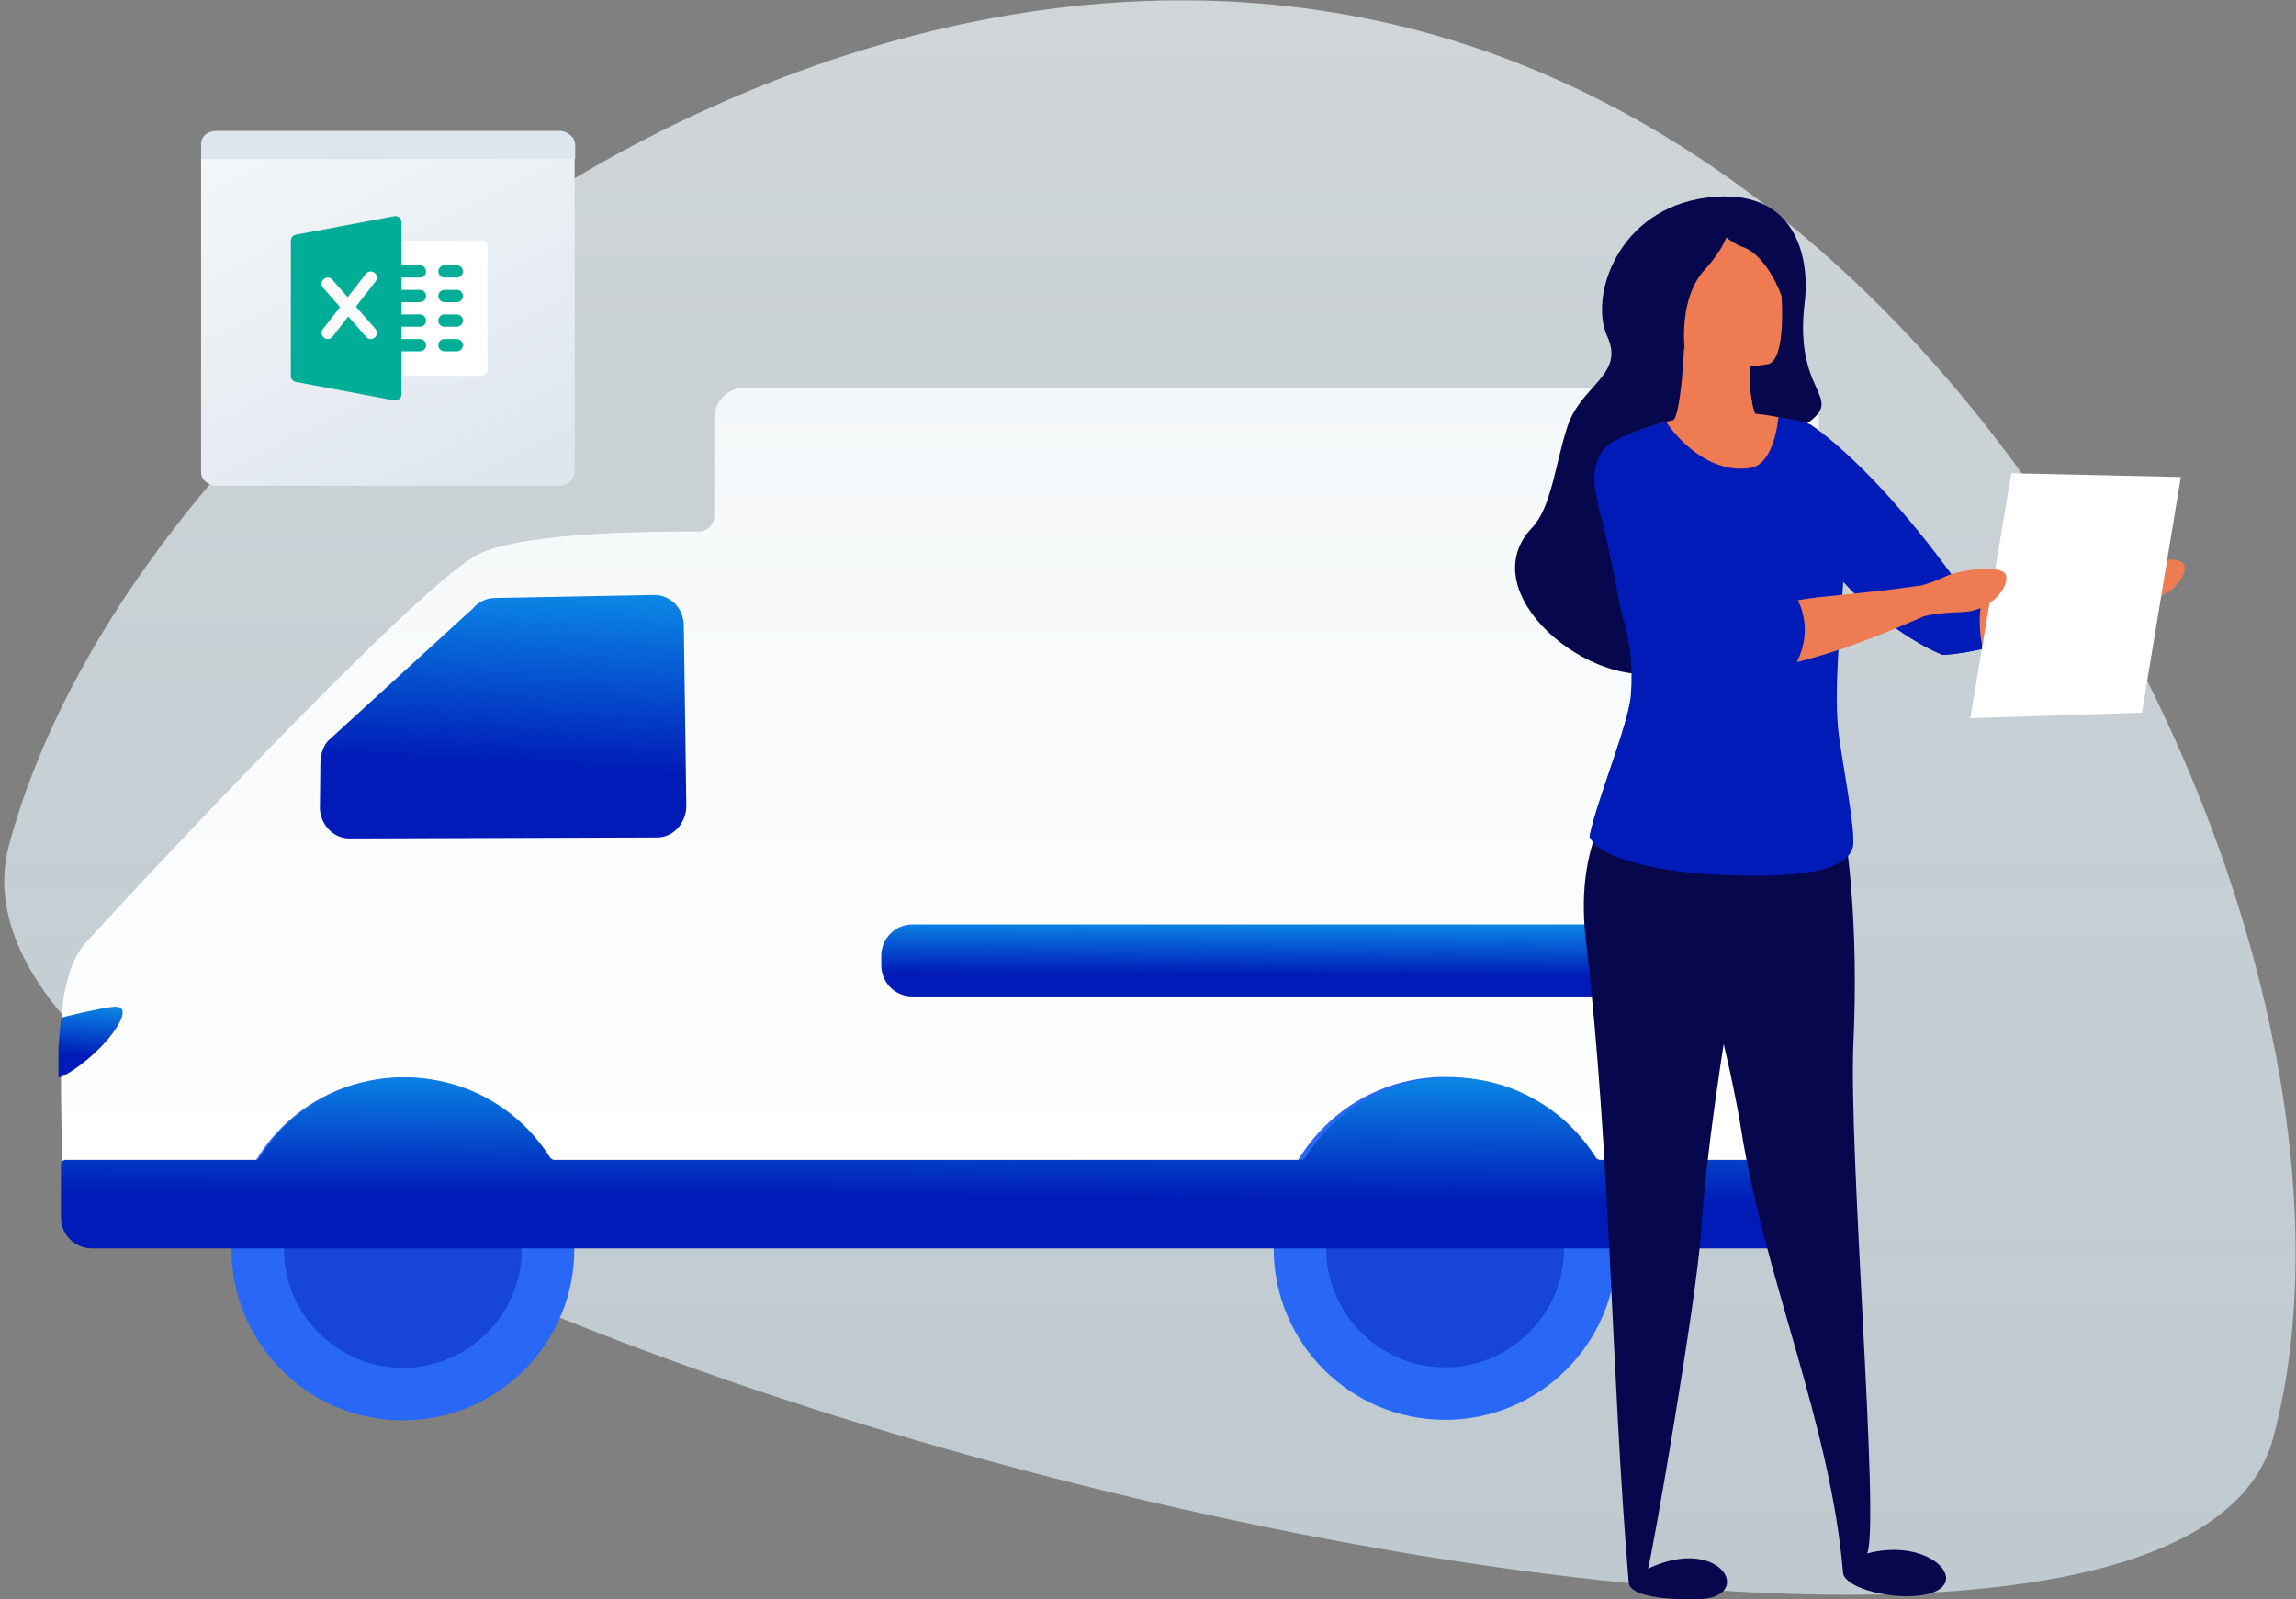 <svg width="491" height="342" viewBox="0 0 491 342" fill="none" xmlns="http://www.w3.org/2000/svg">
<rect x="0" y="0" width="491" height="342" fill="#808080" stroke="none"/>
<path opacity="0.7" fill-rule="evenodd" clip-rule="evenodd" d="M486.099 307.553C511.373 213.749 435.107 41.656 303.748 6.652C172.389 -28.352 28.254 83 1.943 180.655C-24.369 278.311 460.825 401.357 486.099 307.553Z" fill="url(#planilinha-reembolso-km-rodado-paint-0)"/>
<path d="M382.266 82.873H159.38C155.639 82.873 152.752 85.866 152.752 89.501V110.346C152.752 112.163 151.256 113.66 149.438 113.66C148.583 113.66 147.621 113.66 146.552 113.66C135.007 113.66 110.741 114.194 102.189 118.577C88.613 125.419 20.304 199.179 17.952 202.066C15.493 205.059 14.424 209.014 13.676 212.863C13.142 215.535 13.035 222.377 13.035 229.432C13.035 237.343 13.248 245.574 13.355 248.353C13.355 248.888 13.783 249.315 14.318 249.315H388.038C388.573 249.315 389 248.888 389 248.353V89.608C388.893 85.866 385.9 82.873 382.266 82.873Z" fill="url(#planilinha-reembolso-km-rodado-paint-1)"/>
<path d="M122.82 267.061C122.82 287.372 106.358 303.727 86.154 303.727C65.843 303.727 49.487 287.265 49.487 267.061C49.487 246.75 65.95 230.394 86.154 230.394C106.358 230.394 122.82 246.75 122.82 267.061Z" fill="#2968F6"/>
<path d="M111.596 267.061C111.596 281.064 100.158 292.503 86.154 292.503C72.15 292.503 60.712 281.064 60.712 267.061C60.712 253.057 72.15 241.619 86.154 241.619C100.158 241.619 111.596 252.95 111.596 267.061Z" fill="#1645D8"/>
<path d="M345.706 266.954C345.706 287.265 329.243 303.62 309.039 303.62C288.728 303.62 272.373 287.158 272.373 266.954C272.373 246.643 288.835 230.287 309.039 230.287C329.243 230.287 345.706 246.643 345.706 266.954Z" fill="#2968F6"/>
<path d="M334.481 266.954C334.481 280.958 323.043 292.396 309.039 292.396C295.035 292.396 283.597 280.958 283.597 266.954C283.597 252.95 295.035 241.512 309.039 241.512C323.043 241.512 334.481 252.843 334.481 266.954Z" fill="#1645D8"/>
<path d="M139.924 127.236L105.823 127.877C104.006 127.877 102.295 128.733 101.119 130.122L70.119 158.451C69.05 159.734 68.515 161.444 68.515 163.261L68.408 172.989C68.622 176.517 71.401 179.296 74.715 179.296L140.565 179.082C143.986 179.082 146.766 175.982 146.766 172.348C146.659 162.406 146.338 142.737 146.231 133.864C146.231 130.122 143.452 127.236 139.924 127.236Z" fill="url(#planilinha-reembolso-km-rodado-paint-2)"/>
<path d="M26.183 216.07C25.862 215.214 24.793 215.214 23.938 215.321C22.228 215.428 13.248 217.459 13.034 217.673C13.034 217.673 12.607 222.377 12.5 224.087C12.5 225.477 12.5 230.394 12.5 230.394C14.424 230.287 23.831 223.446 26.076 217.459C26.183 216.925 26.29 216.497 26.183 216.07Z" fill="url(#planilinha-reembolso-km-rodado-paint-3)"/>
<path d="M356.396 213.076H195.084C191.343 213.076 188.457 210.083 188.457 206.342V204.417C188.457 200.676 191.45 197.683 195.084 197.683H356.396C360.137 197.683 363.023 200.676 363.023 204.417V206.342C363.023 210.083 360.03 213.076 356.396 213.076Z" fill="url(#planilinha-reembolso-km-rodado-paint-4)"/>
<path d="M342.178 248.033C341.857 248.033 341.537 247.819 341.323 247.605C334.802 237.236 323.364 230.394 310.215 230.394C297.067 230.394 285.628 237.236 279.107 247.605C278.894 247.926 278.573 248.033 278.252 248.033H118.544C118.224 248.033 117.903 247.819 117.689 247.605C111.168 237.236 99.73 230.394 86.582 230.394C73.433 230.394 61.995 237.236 55.474 247.605C55.26 247.926 54.939 248.033 54.619 248.033H13.997C13.462 248.033 13.035 248.46 13.035 248.995V260.326C13.035 264.067 16.028 266.954 19.662 266.954H382.265C386.007 266.954 388.893 263.961 388.893 260.326V248.995C388.893 248.46 388.466 248.033 387.931 248.033H342.178Z" fill="url(#planilinha-reembolso-km-rodado-paint-5)"/>
<path d="M396.358 222.98C397.537 196.942 394.899 179.934 394.123 175.682C392.044 164.603 355.763 176.458 355.763 176.458C355.763 176.458 361.939 196.352 366.998 216.556L368.488 222.701C369.574 227.325 370.567 231.856 371.374 236.077C371.716 237.877 372.026 239.615 372.305 241.291C377.405 273.665 391.471 304.34 394.154 336.538C395.023 339.549 402.674 341.349 407.654 341.349C423.948 341.349 414.482 328.159 399.275 332.193C402.068 326.762 395.278 246.482 396.358 222.98Z" fill="#07074E"/>
<path d="M363.771 263.388C365.788 231.36 377.582 172.517 377.582 172.517C377.582 172.517 361.133 152.778 353.902 160.103C346.732 167.365 336.46 178.041 339.129 200.976C344.447 246.625 344.471 292.492 348.284 338.245C348.284 342.59 363.274 341.969 363.274 341.969C375.378 341.659 368.085 328.003 352.412 335.452C353.163 333.585 362.893 277.55 363.771 263.388Z" fill="#07074E"/>
<path d="M385.93 64.731C387.109 55.141 384.099 39.81 364.981 42.262C345.864 44.714 339.843 63.49 343.691 71.87C347.539 80.218 338.136 82.235 335.187 91.236C332.643 98.963 331.774 108.553 327.646 112.836C314.394 126.709 340.37 148.03 356.012 143.53C384.502 135.337 388.165 134.126 387.171 111.719C386.644 100.236 377.737 95.798 383.385 92.477C397.072 84.501 383.292 86.425 385.93 64.731Z" fill="#07074E"/>
<path d="M380.157 95.518L374.509 103.991L363.119 103.432L357.843 89.839C357.843 89.839 359.457 89.528 360.233 72.552L374.447 76.897C374.447 76.897 373.702 81.335 374.695 86.146C375.378 89.498 376.93 93.067 380.157 95.518Z" fill="#EE7B52"/>
<path d="M381.74 89.528C380.995 89.528 367.619 85.059 348.47 92.849C348.47 92.849 357.564 144.833 353.653 154.734C349.743 164.665 348.253 173.448 348.253 173.448L390.585 173.975C390.585 173.975 389.996 139.93 391.951 127.888C393.906 115.815 381.74 89.528 381.74 89.528Z" fill="#EE7B52"/>
<path d="M348.502 150.668C348.75 149.675 348.936 148.775 348.998 148.03C349.557 141.761 348.595 136.64 347.043 131.612C347.012 131.519 346.981 131.457 346.981 131.364C346.95 131.24 346.888 131.023 346.826 130.774C346.826 130.774 346.826 130.774 346.826 130.743C346.764 130.495 346.702 130.216 346.608 129.905C346.577 129.812 346.546 129.688 346.546 129.564C345.46 124.691 343.07 112.433 342.45 110.757C342.232 110.198 342.015 109.236 341.798 108.088C341.146 104.394 340.867 98.529 343.039 96.077C346.05 92.663 356.322 90.211 356.322 90.211C358.402 93.501 365.478 101.508 374.385 100.049C379.537 99.212 380.313 89.218 380.313 89.218C385.837 89.963 387.234 90.832 387.234 90.832C387.234 90.832 400.455 99.087 419.169 125.374C419.759 126.212 421.186 126.119 424.631 125.436C429.038 124.567 438.007 124.691 451.539 122.705C451.539 122.705 452.004 123.047 452.128 124.536C452.408 127.795 452.749 128.757 452.749 128.757C452.749 128.757 443.842 132.947 434.345 135.957C430.993 137.012 427.486 138.006 424.135 138.75C421.031 139.433 418.052 139.93 415.445 140.054C415.445 140.054 404.644 135.895 394.185 124.381C393.565 134.064 392.23 146.571 393.068 155.696C393.534 160.879 397.103 178.382 396.203 181.3C394.341 187.352 380.064 187.662 367.309 187.041C367.03 187.041 366.75 187.01 366.471 187.01C364.485 186.886 362.561 186.731 360.729 186.514C357.316 186.141 354.336 185.645 352.412 185.179C349.929 184.621 346.795 183.783 344.25 182.572C342.295 181.641 340.712 180.462 339.998 178.972C341.177 172.331 347.074 157.961 348.502 150.668Z" fill="#001BB8"/>
<path d="M376.278 167.458C373.857 175.651 372.461 182.386 366.378 186.948C364.391 186.824 362.467 186.669 360.636 186.452C357.222 186.079 354.243 185.583 352.319 185.117C349.836 184.559 346.701 183.721 344.156 182.51C342.201 181.579 340.618 180.4 339.905 178.91C341.146 172.3 347.043 157.93 348.47 150.668C348.595 149.954 348.719 149.302 348.75 148.744C349.277 142.226 348.439 136.857 346.981 131.612C346.888 131.333 346.826 131.054 346.732 130.774C346.732 130.774 346.732 130.774 346.732 130.743C346.67 130.557 346.608 130.278 346.515 129.905C346.484 129.812 346.453 129.688 346.453 129.564C345.491 124.94 342.946 110.446 342.294 108.553C342.077 107.963 341.86 106.939 341.674 105.667L346.763 100.763C346.763 100.763 375.999 113.239 382.454 130.464C388.909 147.689 379.754 155.696 376.278 167.458Z" fill="#001BB8"/>
<path d="M434.251 135.926C427.765 137.975 420.751 139.775 415.382 140.023C415.382 140.023 404.427 135.833 393.906 124.102C393.471 122.116 393.037 118.764 395.457 119.726C398.84 121.091 411.347 137.137 416.065 137.478C419.448 137.726 429.069 136.609 434.251 135.926Z" fill="#001BB8"/>
<path d="M411.162 131.364C411.162 131.364 396.761 138.595 384.254 141.606C380.654 142.475 377.178 143.064 374.23 143.22C374.23 143.22 360.512 139.278 350.519 124.723C332.084 97.784 345.988 93.967 345.988 93.967C345.988 93.967 359.271 102.222 377.954 128.509C378.606 129.44 380.25 129.223 384.502 128.354C389.033 127.423 398.096 127.547 410.572 125.716C410.572 125.716 410.789 126.181 410.913 127.671C411.162 130.93 411.162 131.364 411.162 131.364Z" fill="#001BB8"/>
<path d="M424.538 125.405C428.883 124.567 438.131 124.505 451.445 122.55C452.469 122.209 453.649 121.774 454.735 121.247C457.59 119.819 465.194 118.857 466.808 120.378C468.422 121.898 465.101 128.074 458.149 128.261C455.728 128.323 453.897 128.509 452.563 128.726C451.818 129.067 443.283 133.04 434.221 135.895C430.869 136.95 427.362 137.944 424.01 138.688C422.707 132.761 423.638 128.105 424.538 125.405Z" fill="#EE7B52"/>
<path d="M374.695 86.115C368.829 85.649 360.232 72.521 360.232 72.521L374.447 76.866C374.447 76.897 373.671 81.304 374.695 86.115Z" fill="#EE7B52"/>
<path d="M378.171 77.859C378.171 77.859 361.132 81.273 359.177 70.628C357.222 59.983 353.684 53.248 364.484 50.641C375.284 48.003 378.14 51.666 379.66 55.079C381.15 58.462 382.547 76.68 378.171 77.859Z" fill="#EE7B52"/>
<path d="M369.822 47.972C369.822 47.972 370.132 51.572 364.515 57.717C358.898 63.831 360.263 74.756 360.263 74.756C360.263 74.756 350.829 57.004 355.856 51.355C360.884 45.676 369.822 47.972 369.822 47.972Z" fill="#07074E"/>
<path d="M362.995 43.286C362.995 43.286 371.467 40.462 379.878 48.748C383.509 52.317 382.95 59.331 381.026 63.397C381.026 63.397 378.047 54.676 372.615 52.783C367.184 50.859 362.995 43.286 362.995 43.286Z" fill="#07074E"/>
<path d="M430.124 101.198L466.374 102.005L458.056 152.406L421.341 153.585L430.124 101.198Z" fill="white"/>
<path d="M384.254 141.575C386.985 136.143 385.93 131.395 384.502 128.354C389.033 127.423 398.158 127.05 410.634 125.219C410.634 125.219 410.634 125.219 410.634 125.25C411.968 124.909 413.955 124.288 415.755 123.388C418.796 121.867 426.927 120.843 428.634 122.488C430.372 124.102 426.803 130.712 419.386 130.898C415.289 131.023 412.806 131.426 411.41 131.799C410.168 132.326 396.171 138.719 384.254 141.575Z" fill="#EE7B52"/>
<path d="M46.372 103.874H119.516C121.332 103.874 122.888 102.577 122.888 101.044V34.442C122.888 32.91 121.332 31.613 119.516 31.613H46.372C44.556 31.613 43 32.91 43 34.442V101.044C43 102.577 44.556 103.874 46.372 103.874Z" fill="url(#planilinha-reembolso-km-rodado-paint-6)"/>
<path d="M46.276 28H119.601C121.431 28 123 29.39 123 31.011V34.022H43.008V31.011C42.877 29.274 44.315 28 46.276 28Z" fill="#DDE5ED"/>
<path d="M102.937 80.384H84.539C83.814 80.384 83.225 79.795 83.225 79.07C83.225 78.344 83.225 53.512 83.225 52.787C83.225 52.062 83.814 51.473 84.539 51.473H102.937C103.662 51.473 104.251 52.062 104.251 52.787V79.07C104.251 79.795 103.662 80.384 102.937 80.384Z" fill="white"/>
<path d="M89.796 59.357H84.539C83.814 59.357 83.225 58.768 83.225 58.042C83.225 57.317 83.814 56.728 84.539 56.728H89.796C90.521 56.728 91.11 57.317 91.11 58.042C91.11 58.768 90.521 59.357 89.796 59.357Z" fill="#00AE97"/>
<path d="M89.796 64.614H84.539C83.814 64.614 83.225 64.025 83.225 63.3C83.225 62.575 83.814 61.986 84.539 61.986H89.796C90.521 61.986 91.11 62.575 91.11 63.3C91.11 64.025 90.521 64.614 89.796 64.614Z" fill="#00AE97"/>
<path d="M89.796 69.87H84.539C83.814 69.87 83.225 69.282 83.225 68.556C83.225 67.831 83.814 67.242 84.539 67.242H89.796C90.521 67.242 91.11 67.831 91.11 68.556C91.11 69.282 90.521 69.87 89.796 69.87Z" fill="#00AE97"/>
<path d="M89.796 75.127H84.539C83.814 75.127 83.225 74.538 83.225 73.813C83.225 73.088 83.814 72.499 84.539 72.499H89.796C90.521 72.499 91.11 73.088 91.11 73.813C91.11 74.538 90.521 75.127 89.796 75.127Z" fill="#00AE97"/>
<path d="M97.681 59.358H95.052C94.327 59.358 93.738 58.769 93.738 58.043C93.738 57.318 94.327 56.729 95.052 56.729H97.681C98.406 56.729 98.995 57.318 98.995 58.043C98.995 58.769 98.406 59.358 97.681 59.358Z" fill="#00AE97"/>
<path d="M97.681 64.614H95.052C94.327 64.614 93.738 64.025 93.738 63.3C93.738 62.575 94.327 61.986 95.052 61.986H97.681C98.406 61.986 98.995 62.575 98.995 63.3C98.995 64.025 98.406 64.614 97.681 64.614Z" fill="#00AE97"/>
<path d="M97.681 69.87H95.052C94.327 69.87 93.738 69.282 93.738 68.556C93.738 67.831 94.327 67.242 95.052 67.242H97.681C98.406 67.242 98.995 67.831 98.995 68.556C98.995 69.282 98.406 69.87 97.681 69.87Z" fill="#00AE97"/>
<path d="M97.681 75.127H95.052C94.327 75.127 93.738 74.538 93.738 73.813C93.738 73.088 94.327 72.499 95.052 72.499H97.681C98.406 72.499 98.995 73.088 98.995 73.813C98.995 74.538 98.406 75.127 97.681 75.127Z" fill="#00AE97"/>
<path d="M85.378 46.519C85.078 46.269 84.676 46.161 84.298 46.24L63.272 50.182C62.649 50.298 62.199 50.839 62.199 51.473V80.384C62.199 81.014 62.649 81.558 63.272 81.674L84.298 85.617C84.376 85.632 84.458 85.64 84.539 85.64C84.844 85.64 85.141 85.535 85.378 85.338C85.68 85.088 85.854 84.715 85.854 84.326V47.53C85.854 47.139 85.68 46.768 85.378 46.519Z" fill="#00AE97"/>
<path d="M80.272 70.32L76.116 65.571L80.319 60.167C80.766 59.594 80.661 58.769 80.09 58.322C79.52 57.875 78.695 57.98 78.245 58.551L74.353 63.555L71.073 59.807C70.592 59.255 69.761 59.205 69.22 59.683C68.673 60.162 68.618 60.992 69.096 61.536L72.71 65.668L69.046 70.378C68.6 70.951 68.705 71.776 69.275 72.223C69.517 72.409 69.803 72.499 70.085 72.499C70.476 72.499 70.862 72.325 71.123 71.992L74.474 67.681L78.295 72.047C78.555 72.346 78.918 72.499 79.283 72.499C79.591 72.499 79.898 72.391 80.148 72.173C80.695 71.695 80.75 70.864 80.272 70.32Z" fill="#FAFAFA"/>
<defs>
<linearGradient id="planilinha-reembolso-km-rodado-paint-0" x1="245.911" y1="0.068" x2="245.911" y2="341.033" gradientUnits="userSpaceOnUse">
<stop stop-color="#F1F9FD"/>
<stop offset="1" stop-color="#E3F5FF" stop-opacity="0.9"/>
</linearGradient>
<linearGradient id="planilinha-reembolso-km-rodado-paint-1" x1="201.017" y1="82.873" x2="201.017" y2="249.315" gradientUnits="userSpaceOnUse">
<stop stop-color="#F4F7F9"/>
<stop offset="1" stop-color="white"/>
</linearGradient>
<linearGradient id="planilinha-reembolso-km-rodado-paint-2" x1="111.44" y1="105.343" x2="108.768" y2="164.015" gradientUnits="userSpaceOnUse">
<stop stop-color="#11C3FF"/>
<stop offset="1" stop-color="#001BB8"/>
</linearGradient>
<linearGradient id="planilinha-reembolso-km-rodado-paint-3" x1="20.039" y1="208.914" x2="18.757" y2="225.894" gradientUnits="userSpaceOnUse">
<stop stop-color="#11C3FF"/>
<stop offset="1" stop-color="#001BB8"/>
</linearGradient>
<linearGradient id="planilinha-reembolso-km-rodado-paint-4" x1="284.324" y1="191.209" x2="284.219" y2="208.593" gradientUnits="userSpaceOnUse">
<stop stop-color="#11C3FF"/>
<stop offset="1" stop-color="#001BB8"/>
</linearGradient>
<linearGradient id="planilinha-reembolso-km-rodado-paint-5" x1="219.446" y1="215.019" x2="219.171" y2="256.306" gradientUnits="userSpaceOnUse">
<stop stop-color="#11C3FF"/>
<stop offset="1" stop-color="#001BB8"/>
</linearGradient>
<linearGradient id="planilinha-reembolso-km-rodado-paint-6" x1="10.12" y1="49.968" x2="55.655" y2="137.588" gradientUnits="userSpaceOnUse">
<stop offset="0.001" stop-color="#F4F7F9"/>
<stop offset="0.999" stop-color="#DDE5ED"/>
</linearGradient>
</defs>
</svg>

